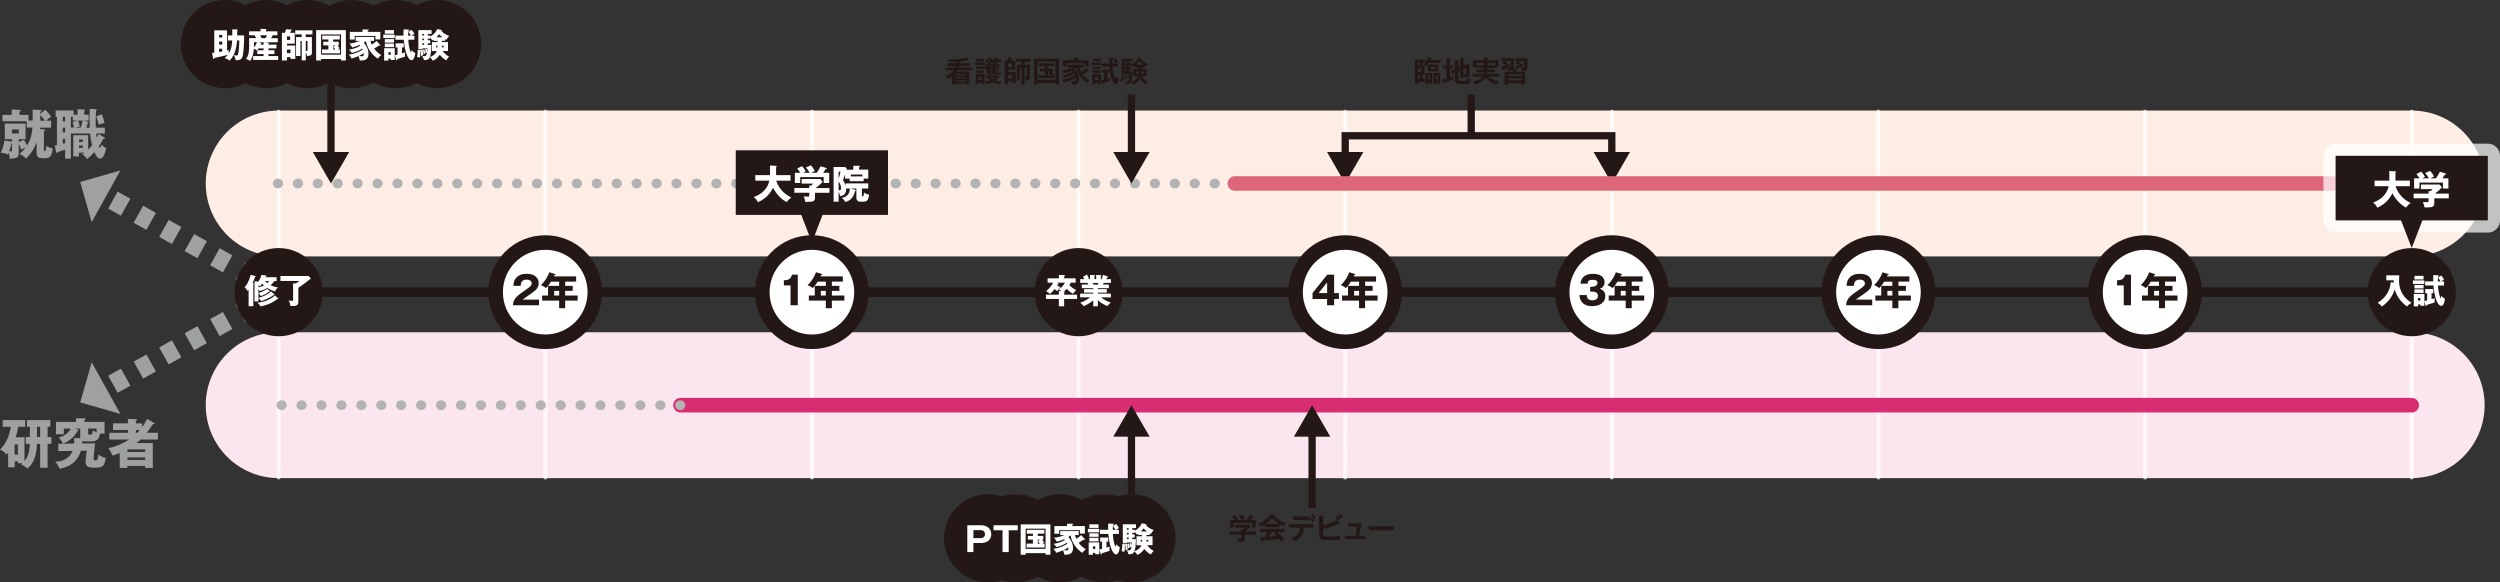 <?xml version="1.0" encoding="UTF-8"?>
<svg xmlns="http://www.w3.org/2000/svg" viewBox="0 0 514.27 119.8">
  <rect x="0" y="0" width="514.27" height="119.8" fill="#333333" stroke="none"/>
  <defs>
    <style>
      .cls-1 {
        stroke: #fbe6ef;
      }

      .cls-1, .cls-2, .cls-3, .cls-4, .cls-5, .cls-6, .cls-7 {
        stroke-linecap: round;
      }

      .cls-1, .cls-2, .cls-4 {
        stroke-linejoin: round;
      }

      .cls-1, .cls-8, .cls-9, .cls-10, .cls-4, .cls-5, .cls-6, .cls-7, .cls-11 {
        fill: none;
      }

      .cls-1, .cls-3, .cls-4, .cls-5, .cls-6, .cls-12 {
        mix-blend-mode: multiply;
      }

      .cls-1, .cls-4 {
        stroke-width: 30px;
      }

      .cls-13, .cls-2 {
        opacity: .7;
      }

      .cls-2 {
        stroke-width: 5px;
      }

      .cls-2, .cls-14, .cls-15 {
        fill: #fff;
      }

      .cls-2, .cls-7 {
        stroke: #fff;
      }

      .cls-14, .cls-8, .cls-9 {
        stroke: #231815;
      }

      .cls-14, .cls-8, .cls-9, .cls-3, .cls-5, .cls-6, .cls-7, .cls-11 {
        stroke-miterlimit: 10;
      }

      .cls-14, .cls-3, .cls-5 {
        stroke-width: 3px;
      }

      .cls-16 {
        fill: #231815;
      }

      .cls-16, .cls-10, .cls-15, .cls-17 {
        stroke-width: 0px;
      }

      .cls-18 {
        isolation: isolate;
      }

      .cls-8, .cls-6 {
        stroke-width: 2px;
      }

      .cls-9 {
        stroke-width: 1.5px;
      }

      .cls-3 {
        fill: #ec6d81;
        stroke: #dd667a;
      }

      .cls-4 {
        stroke: #fdede4;
      }

      .cls-5 {
        stroke: #d82e71;
      }

      .cls-6 {
        stroke: #b3b3b3;
        stroke-dasharray: 0 0 .1 4;
      }

      .cls-17 {
        fill: #9fa0a0;
      }

      .cls-7 {
        stroke-width: .82px;
      }

      .cls-11 {
        stroke: #9fa0a0;
        stroke-dasharray: 0 0 3 3;
        stroke-width: 4px;
      }
    </style>
  </defs>
  <g class="cls-18">
    <g id="_レイヤー_2" data-name="レイヤー 2">
      <g id="_レイヤー_6" data-name="レイヤー 6">
        <line class="cls-4" x1="496.11" y1="37.74" x2="57.32" y2="37.74"/>
        <line class="cls-1" x1="496.11" y1="83.35" x2="57.32" y2="83.35"/>
        <g class="cls-13">
          <line class="cls-7" x1="112.17" y1="98.23" x2="112.17" y2="22.97"/>
          <line class="cls-7" x1="167.02" y1="98.23" x2="167.02" y2="22.97"/>
          <line class="cls-7" x1="221.87" y1="98.23" x2="221.87" y2="22.97"/>
          <line class="cls-7" x1="276.71" y1="98.23" x2="276.71" y2="22.97"/>
          <line class="cls-7" x1="331.56" y1="98.23" x2="331.56" y2="22.97"/>
          <line class="cls-7" x1="386.41" y1="98.23" x2="386.41" y2="22.97"/>
          <line class="cls-7" x1="441.26" y1="98.23" x2="441.26" y2="22.97"/>
          <line class="cls-7" x1="496.11" y1="98.23" x2="496.11" y2="22.97"/>
          <line class="cls-7" x1="57.32" y1="98.23" x2="57.32" y2="22.97"/>
        </g>
        <line class="cls-6" x1="254.02" y1="37.74" x2="54.48" y2="37.74"/>
        <g class="cls-12">
          <g>
            <line class="cls-11" x1="57.32" y1="60.1" x2="21.09" y2="39.98"/>
            <polygon class="cls-17" points="18.86 45.69 24.76 35.07 16.5 37.43 18.86 45.69"/>
          </g>
        </g>
        <g class="cls-12">
          <g>
            <line class="cls-11" x1="57.32" y1="60.1" x2="21.09" y2="80.23"/>
            <polygon class="cls-17" points="24.76 85.14 18.86 74.52 16.5 82.78 24.76 85.14"/>
          </g>
        </g>
        <line class="cls-8" x1="496.11" y1="60.1" x2="57.32" y2="60.1"/>
        <line class="cls-5" x1="496.11" y1="83.35" x2="139.98" y2="83.35"/>
        <g>
          <polyline class="cls-9" points="331.56 32.36 331.56 27.93 276.72 27.93 276.72 32.36"/>
          <polygon class="cls-16" points="335.3 31.27 331.56 37.74 327.82 31.27 335.3 31.27"/>
          <polygon class="cls-16" points="272.98 31.27 276.71 37.74 280.45 31.27 272.98 31.27"/>
        </g>
        <g>
          <path class="cls-16" d="M199.57,12.99v.58h-2.19c-.04.12-.07.2-.12.31h2.72v.58h-3.02c-.07.11-.13.19-.19.28h2.62v2.62h-.74v-.16h-2.06v.16h-.73v-1.67c-.41.32-.59.41-.79.51-.11-.14-.37-.39-.57-.52.77-.28,1.3-.74,1.66-1.22h-1.61v-.58h1.96c.08-.17.1-.23.13-.31h-1.69v-.58h1.88c.04-.17.05-.24.06-.29-.35.04-1.1.06-1.63.06-.06-.17-.16-.38-.29-.56,2.64.05,3.73-.35,3.91-.42l.41.52s.03.05.03.08c0,.05-.04.07-.1.07-.04,0-.1-.03-.16-.05-.57.15-1.26.24-1.44.26-.02.14-.05.24-.07.34h2.02ZM198.64,15.49v-.22h-2.06v.22h2.06ZM198.64,16.11v-.22h-2.06v.22h2.06ZM196.58,16.51v.24h2.06v-.24h-2.06Z"/>
          <path class="cls-16" d="M202.64,12.87v.55h-2.12v-.55h2.12ZM201.35,17.01v.32h-.64v-2.11h1.82v2.05h-.62v-.26h-.56ZM205.52,13.82v.34h-.76v.2h.76v.35h-.76v.21h1.21v.4h-2.95v-1.19c-.1.12-.14.17-.19.22-.19-.22-.34-.32-.42-.37v.22h-1.57v-.53h1.57v.25c.08-.08.51-.52.75-1.06l.23.09v-.2h-.74v-.5h.74v-.38l.62.03c.08,0,.14.01.14.07,0,.05-.06.08-.15.11v.16h.59v-.38l.67.03c.07,0,.11.02.11.07,0,.04-.05.08-.16.13v.15h.77v.5h-.77v.26h-.46l.12.04s.07.04.07.07c0,.03-.02.04-.12.05-.01.02-.03.04-.04.07h1.07v.4h-1.1v.19h.76ZM202.42,12.09v.52h-1.58v-.52h1.58ZM202.41,14.46v.54h-1.56v-.54h1.56ZM201.91,16.43v-.62h-.56v.62h.56ZM203.47,15.95h-.68v-.46h2.59l.25.26c-.21.25-.43.48-.81.77.46.19.85.26,1.25.32-.16.16-.27.28-.37.56-.73-.16-1.24-.39-1.46-.5-.41.21-.86.39-1.3.47-.05-.13-.14-.34-.3-.55.48-.05.82-.2.99-.28-.16-.11-.29-.24-.43-.37l.29-.23ZM204.02,12.76v.26h-.46l.17.07s.1.05.1.08-.03.05-.16.05v.02s.44,0,.44,0c.11-.19.14-.27.17-.38l.34.11v-.21h-.59ZM204.17,13.82v-.19h-.52v.19h.52ZM203.65,14.17v.2h.52v-.2h-.52ZM203.65,14.71v.21h.52v-.21h-.52ZM203.76,15.95c.12.11.23.2.41.31.13-.08.27-.17.42-.31h-.83Z"/>
          <path class="cls-16" d="M207.41,16.76v.58h-.74v-4.84h.52c.06-.14.16-.37.23-.65l.79.07c.05,0,.09.02.09.06,0,.06-.07.08-.16.11-.07.14-.1.24-.19.41h.89v1.87h-1.43v.42h1.54v2.31h-.7v-.34h-.84ZM207.41,13.82h.76v-.76h-.76v.76ZM208.25,16.16v-.77h-.84v.77h.84ZM210.77,13.3h1.1v2.66c0,.34-.07.56-.81.61-.08-.4-.19-.61-.29-.76v1.57h-.61v-3.48h-.35v2.68h-.65v-3.27h1v-.61h-1.18v-.62h3.03v.62h-1.25v.61ZM210.77,15.8c.07,0,.22.02.25.02.13,0,.19-.04.19-.19v-1.73h-.44v1.91Z"/>
          <path class="cls-16" d="M213.46,17.06v.28h-.73v-5.28h5.12v5.28h-.72v-.28h-3.66ZM217.12,16.4v-3.72h-3.66v3.72h3.66ZM215.61,14.15h1.03v.56h-.3c.18.2.3.38.41.56-.05.03-.21.14-.31.21h.5v.58h-3.28v-.58h1.23v-.77h-.96v-.56h.96v-.55h-1.16v-.58h3.15v.58h-1.27v.55ZM216.11,14.71h-.49v.77h.52s-.19-.29-.38-.52l.35-.25Z"/>
          <path class="cls-16" d="M223.93,14.55s.04.07.04.11c0,.04-.03.05-.07.05-.06,0-.12-.03-.15-.04-.28.19-.74.5-.99.64.12.16.63.84,1.38,1.2-.25.2-.35.29-.52.56-1.51-.98-2.03-2.34-2.16-3.18-.18.17-.29.26-.38.32.34.33.89,1.09.89,1.95,0,1.25-.9,1.23-1.49,1.21-.02-.24-.12-.5-.21-.69.24.04.48.05.55.05.23,0,.47-.02.47-.56,0-.13-.03-.22-.04-.28-.63.55-1.59.91-2.36,1.12-.05-.13-.2-.4-.44-.59,1.13-.16,2.06-.57,2.63-1.03-.08-.15-.12-.22-.15-.27-.74.59-1.62.82-2.01.9-.17-.25-.26-.37-.44-.49.58-.1,1.39-.28,2.17-.81-.05-.07-.1-.11-.16-.18-.56.26-.92.39-1.51.53-.14-.25-.24-.38-.41-.61.77-.05,1.67-.4,2.03-.58h-1v-.59h3.38v.59h-.87c.07.37.22.7.3.85.43-.26.65-.43,1.03-.76l.5.58ZM223.95,12.4v1.27h-.73v-.67h-3.87v.69h-.72v-1.3h2.28v-.5h.82c.06,0,.14,0,.14.08,0,.05-.06.08-.19.13v.29h2.27Z"/>
          <path class="cls-16" d="M226.54,12.86v.53h-2.02v-.53h2.02ZM225.31,17.04v.32h-.63v-2.09h1.83v2.02h-.61v-.25h-.59ZM226.39,12.06v.54h-1.61v-.54h1.61ZM226.39,13.67v.52h-1.61v-.52h1.61ZM226.39,14.48v.54h-1.61v-.54h1.61ZM225.9,16.45v-.58h-.59v.58h.59ZM226.58,16.51c.14-.03.27-.05.53-.11v-1.43h-.37v-.62h1.4v.62h-.37v1.26c.3-.09.46-.14.62-.2-.01.07-.04.19-.04.41,0,.12,0,.17.02.23-.4.13-.9.28-1.4.44,0,.11-.04.2-.11.2-.04,0-.09-.07-.11-.13l-.17-.66ZM230.01,13.06v.61h-1.13c.06,1.48.43,2.56.55,2.56.08,0,.16-.54.17-.56.15.17.31.32.55.44-.04.25-.16,1.24-.67,1.24-.32,0-1.1-.89-1.27-3.68h-1.53v-.61h1.5c0-.1-.01-.39-.01-.68,0-.2,0-.34.01-.49l.75.04c.05,0,.12.01.12.07,0,.05-.1.11-.17.14-.02.37-.02.62-.02.92h1.14ZM229.46,11.98c.18.2.43.56.52.74-.32.17-.44.26-.52.31-.17-.31-.27-.46-.5-.76l.5-.3Z"/>
          <path class="cls-16" d="M231,15.54s.12,0,.12.06c0,.05-.07.07-.09.08-.01.52-.01.81-.08,1.17-.07-.01-.32-.05-.47-.05.08-.38.13-.83.13-1.28l.39.03ZM232.78,12.97v.26c.97-.53,1.25-1.18,1.34-1.37l.6.11c.07.01.11.04.11.08s-.05.07-.12.09c.19.31.76.73,1.42.98-.21.22-.29.32-.41.59-.12-.06-.19-.1-.29-.16v.33h-.66v.27h1.12v1.54h-1.01c.16.27.51.76,1.22,1.12-.28.31-.34.38-.43.57-.71-.4-1.11-1.06-1.17-1.16-.21.35-.7.95-1.34,1.22-.1-.19-.29-.41-.46-.55.41-.16,1.01-.41,1.31-1.19h-.94v-1.54h1.05v-.27h-.7v-.25c-.11.08-.18.13-.27.18-.21-.28-.23-.31-.36-.42v.08h-.54v.34h.54v.51h-.54v.37h.72c-.02.66-.05,1.82-.43,2.36-.17.25-.41.26-.87.29-.06-.24-.11-.34-.24-.64.1.01.28.04.37.04.16,0,.37,0,.49-.72-.1.02-.16.05-.2.07-.04-.32-.07-.41-.14-.67l.28-.08c.04.13.08.29.11.41.02-.18.03-.34.03-.53h-1.04v.16h-.6v-3.32h2.31v.58h-.78v.34h.54ZM231.44,15.49c.06.36.08.95.08,1-.06.02-.29.08-.36.11.01-.32,0-.74-.04-1.06l.32-.04ZM231.68,12.97v-.34h-.38v.34h.38ZM231.68,13.81v-.34h-.38v.34h.38ZM231.68,14.69v-.37h-.38v.37h.38ZM231.8,15.43c.1.27.15.69.16.76-.11.01-.17.03-.28.07,0-.1-.04-.48-.14-.77l.26-.05ZM234.11,15.12s0-.04,0-.07v-.35h-.43v.43h.43ZM235.09,13.31c-.23-.17-.52-.41-.73-.67-.11.16-.26.35-.59.67h1.31ZM234.76,14.69v.43h.48v-.43h-.48Z"/>
        </g>
        <g>
          <path class="cls-16" d="M293.01,13.53v1.9h-.41v.76h.46v.66h-1.38v.43h-.62v-5.05h2.05v.62h-.51v.67h.41ZM292,13.53v-.67h-.32v.67h.32ZM291.68,14.12v.7h.72v-.7h-.72ZM291.68,15.43v.76h.32v-.76h-.32ZM294.36,11.96s.11.03.11.08c0,.08-.08.08-.15.09-.02.07-.06.16-.09.21h2.12v.6h-2.45c-.26.43-.43.64-.58.79-.19-.2-.31-.29-.54-.38.66-.71.87-1.29.94-1.55l.64.16ZM293.73,16.97v.37h-.52v-2.33h1.4v2.25h-.54v-.29h-.34ZM295.89,14.69h-2.17v-1.43h2.17v1.43ZM294.08,16.32v-.71h-.34v.71h.34ZM294.37,13.78v.4h.89v-.4h-.89ZM295.38,16.97v.37h-.52v-2.33h1.41v2.25h-.53v-.29h-.36ZM295.74,16.32v-.71h-.36v.71h.36Z"/>
          <path class="cls-16" d="M298.87,13.47v.65h-.59v1.79c.11-.04.59-.18.68-.21-.06.37-.07.44-.05.71-.37.14-1.7.56-1.77.58-.03.13-.04.17-.1.17s-.07-.05-.09-.12l-.19-.72c.17-.03.39-.07.78-.19v-2.01h-.65v-.65h.65v-1.46l.8.05s.1.02.1.08c0,.04-.05.06-.16.1v1.24h.59ZM300.37,13.74v-1.83l.74.05s.11.03.11.07c0,.05-.07.08-.14.11v1.31l.87-.36.32.16v2.07c0,.21,0,.52-.37.63.23.23.47.33.64.4-.16.84-.44.94-1.11.94h-1.27c-.46,0-.88-.11-.88-.77v-1.6l-.59.25-.24-.62.83-.35v-1.87l.77.05s.11.02.11.07-.08.08-.15.11v1.34l.37-.16ZM300,14.62v1.69c0,.14,0,.31.34.31h.96c.38,0,.54-.07.58-.67-.16.04-.41.04-.52.04-.03-.1-.09-.43-.26-.73.07.01.16.03.25.03.21,0,.21-.11.21-.24v-1.09l-.49.2v1.9h-.7v-1.6l-.37.16Z"/>
          <path class="cls-16" d="M307.52,14.31v.56h-1.58c-.02.14-.03.23-.04.31h2.47v.58h-2.07c.61.59,1.38.85,2.04.94-.19.22-.28.37-.4.66-.42-.08-1.55-.41-2.35-1.38-.43.73-1.31,1.19-2.25,1.39-.08-.2-.26-.5-.39-.65.59-.08,1.53-.29,1.96-.97h-1.99v-.58h2.23c.03-.12.04-.2.05-.31h-1.47v-.56h1.5c0-.12,0-.15,0-.32h-1.62v-.2h-.66v-1.4h2.25v-.53l.8.03s.13,0,.13.07c0,.05-.03.07-.14.12v.31h2.27v1.37h-.61v.23h-1.69c0,.1,0,.12,0,.32h1.55ZM305.24,12.98h-1.57v.45h1.57v-.45ZM305.98,13.43h1.58v-.45h-1.47s.04.04.04.06c0,.04-.11.08-.16.1v.29Z"/>
          <path class="cls-16" d="M312.03,14.31c.07.01.14.02.14.08s-.08.08-.17.11c-.07.14-.09.18-.13.25h1.87v2.61h-.75v-.25h-2.75v.25h-.75v-2.61h1.66c.1-.23.11-.26.15-.37-.14.1-.38.19-.98.16-.04-.24-.07-.38-.21-.62-.37.19-.43.22-.89.4,0,.07-.02.14-.08.14-.05,0-.07-.05-.08-.13l-.16-.62c.47-.11.65-.18.96-.31-.28-.13-.44-.2-.81-.29l.21-.54c.33.08.52.14.83.28-.02.06-.12.27-.21.54.24-.1.44-.2.68-.32-.01.09-.03.19-.03.37,0,.08,0,.18.02.25-.1.05-.13.07-.33.17.15.02.33.02.35.02.14,0,.2-.02.2-.26v-1.07h-1.87v-.59h2.55v2.03s0,.12-.04.23l.61.08ZM312.99,15.64v-.34h-2.75v.34h2.75ZM312.99,16.54v-.38h-2.75v.38h2.75ZM311.73,13.59c.12-.02.32-.06.79-.24-.32-.16-.5-.23-.74-.29l.2-.49h-.3v-.59h2.54v1.88c0,.55-.26.68-1.16.68-.02-.16-.08-.43-.22-.7.09.02.25.07.43.07.25,0,.25-.08.25-.26v-1.07h-1.29c.1.04.4.13.63.27-.1.16-.15.27-.23.47.26-.1.45-.19.64-.28-.01.21-.01.38.03.58-.28.15-.77.35-1.16.51-.02.08-.05.15-.11.15-.05,0-.07-.06-.09-.11l-.2-.57Z"/>
        </g>
        <g>
          <line class="cls-9" x1="232.75" y1="19.43" x2="232.75" y2="32.36"/>
          <polygon class="cls-16" points="229.01 31.27 232.75 37.74 236.49 31.27 229.01 31.27"/>
        </g>
        <g>
          <line class="cls-9" x1="68.09" y1="9.04" x2="68.09" y2="32.36"/>
          <polygon class="cls-16" points="64.35 31.27 68.09 37.74 71.83 31.27 64.35 31.27"/>
        </g>
        <line class="cls-9" x1="302.64" y1="19.43" x2="302.64" y2="27.93"/>
        <g class="cls-12">
          <path class="cls-17" d="M6.71,22.54l1.58.09c.15.01.28.02.28.13,0,.12-.16.19-.28.22v.42l1.03-.84c.46.45.83.89,1.21,1.47-.4.25-.69.47-1.04.79h1.03v1.44h-2.28c-.01.1-.02.19-.03.27l.84.09c.12.01.27.03.27.13,0,.12-.19.2-.29.23v3.87c0,.11,0,.24.16.24s.23,0,.37-1.12c.3.23.64.45,1.3.53-.17,1.28-.39,2.04-1.42,2.04h-.82c-1.09,0-1.09-.77-1.09-1.09v-2.16c-.59,1.55-1.34,2.5-2.19,3.33-.76-.77-1.11-.88-1.35-.95.27-.23.77-.64,1.26-1.3-.29.09-.38.12-.89.41-.09-.26-.22-.66-.51-1.2v1.97c0,.87-.33,1.01-1.85,1.11-.02-.28-.04-.67-.26-1.25-.02.06-.09.22-.13.35-.62-.23-.92-.3-1.47-.33.35-.67.67-1.66.76-2.54l1.55.25v-.51h-1.46v-3.2h4.27v3.2h-1.4v.57l1.07-.44c.3.47.46.76.64,1.17.9-1.46,1.03-2.75,1.1-3.69h-1.17v-1.29H.5v-1.32h1.91v-1.11l1.65.08c.05,0,.22.01.22.12,0,.13-.14.19-.26.22v.69h1.85v1.17h.85v-2.29ZM2.46,29.5s-.07.02-.1.02c-.09.35-.21.83-.48,1.57.14.02.29.04.45.04.13,0,.13-.08.13-.19v-1.45ZM2.46,26.65v.79h1.41v-.79h-1.41ZM8.29,24.83h.95c-.25-.38-.54-.74-.95-1.19v1.19Z"/>
          <path class="cls-17" d="M18.45,26.25c-.04-1.08-.04-1.5-.04-1.85,0-.79.04-1.63.05-1.99l1.3.07c.08,0,.16.02.16.11,0,.08-.07.14-.16.17-.08.76-.08,1.69-.08,2.01,0,.91.01,1.24.02,1.49h1.87v1.2h-1.78c.02.21.08.65.11.88.2-.37.29-.58.36-.78l1.14.65c.15.09.19.1.19.18,0,.15-.21.14-.3.14-.36.69-.62,1.07-.95,1.55.09.19.15.31.23.31.09,0,.11-.07.34-.69.17.24.47.61.96.78-.46,1.78-.83,2.15-1.25,2.15-.56,0-.9-.66-1.2-1.35-.71.82-1.26,1.23-1.54,1.44-.3-.55-.8-.88-.99-1,.18-.1.31-.18.5-.32h-1.14v.79h-1.18v-4.38h3.07v2.96c.46-.44.65-.69.8-.89-.14-.55-.28-1.18-.4-2.41h-3.96v5.15h-1.19v-1.84c-.36.13-1.37.46-1.52.5-.05.12-.09.18-.18.18-.13,0-.15-.09-.18-.23l-.23-1.29c.16-.02.21-.03.43-.08v-5.81h-.26v-1.33h3.69v.88h.81v-1.12l1.23.05c.21.01.3.06.3.14,0,.1-.11.17-.16.2v.73h.91v1.21h-.89l.68.24c.1.03.21.08.21.15,0,.07-.08.09-.19.1-.12.53-.25.89-.27.97h.67ZM13.4,24.02h-.48v.96h.48v-.96ZM13.4,26.25h-.48v.98h.48v-.98ZM13.4,28.55h-.48v1.01c.07-.01.41-.1.48-.11v-.9ZM15.22,26.25c-.09-.45-.15-.7-.3-1.16l.97-.31h-.92v-.76h-.38v2.22h.64ZM16.6,26.25c.14-.41.33-1.09.41-1.46h-.92c.12.33.24.72.33,1.25-.35.05-.59.11-.89.21h1.08ZM17.04,29.18v-.47h-.79v.47h.79ZM16.25,29.94v.48h.79v-.48h-.79ZM20.93,23.52c.31.63.47,1.3.55,1.77-.15.03-1.09.3-1.22.35-.04-.3-.11-.72-.44-1.74l1.11-.39Z"/>
        </g>
        <g class="cls-12">
          <path class="cls-17" d="M5.04,89.94v4.9c.96-1.1,1.07-2.82,1.09-3.53h-.84v-1.4h.85v-2.12h-.59v-1.38h4.8v1.38h-.56v2.12h.78v1.4h-.78v4.9h-1.53v-4.9h-.67c-.04,1.09-.14,3.69-1.98,5.08-.46-.44-.75-.64-1.32-.85.15-.12.2-.17.33-.26h-.92v-.36h-.67v1.22h-1.36v-2.97c-.15.19-.19.22-.31.34-.25-.29-.63-.67-1.34-1.04,1.78-1.75,2.15-4.25,2.2-4.68H.56v-1.38h4.64v1.38h-1.46c-.13.96-.38,1.77-.51,2.16h1.8ZM3.01,91.42v2.09h.67v-2.09h-.67ZM8.25,87.79h-.64v2.12h.64v-2.12Z"/>
          <path class="cls-17" d="M19.56,91.19c-.04.5-.31,2.82-.31,3.12,0,.24.1.4.37.4.48,0,.52-.31.62-1.22.45.34.84.56,1.52.72-.31,1.77-.66,1.99-2.31,1.99-.89,0-1.85,0-1.85-1.22,0-.33.06-.75.24-2.27l-1.21.02c-.2.66-.92,3.1-4.37,3.69-.21-.51-.48-1-.91-1.46,1.32.01,2.95-.52,3.57-2.21l-2.93.04v-1.51l3.26-.04c.05-.54.03-.88.02-1.16l1.24.07c-.01-.06-.01-.09-.01-.14v-1.85h-1.06l.56.23s.15.07.15.15c0,.08-.1.12-.24.18-.48.95-1.55,2.04-2.97,2.52-.18-.38-.36-.69-.88-1.24,1.5-.31,2.3-1.38,2.52-1.84h-1.45v1.17h-1.62v-2.53h4.13v-.75h1.72c.11,0,.23.01.23.12,0,.14-.17.22-.23.25v.37h4.14v2.41h-.89c-.19.73-.44,1.6-1.62,1.6h-1.52c-.17,0-.33-.02-.53-.11-.01.36-.02.44-.03.53l2.65-.02ZM18.13,88.15v.92c0,.18.07.34.28.34h.23c.34,0,.42-.51.47-.87.52.29.57.32.77.41v-.8h-1.75Z"/>
          <path class="cls-17" d="M31.73,86.98c.05.03.11.1.11.14,0,.07-.05.12-.17.12-.04,0-.09-.01-.19-.02-.73,1.08-1.1,1.56-1.29,1.8h2.29v1.39h-3.54c-.45.42-.66.58-.85.73h3.34v5.12h-1.58v-.41h-3.64v.41h-1.58v-3.08c-.84.35-1.22.47-1.5.55-.33-.9-.69-1.34-.86-1.55,1.5-.24,3.32-1.11,4.31-1.76h-4.09v-1.39h3.82v-.58h-3.06v-1.36h3.06v-.92l1.73.07c.07,0,.18.01.18.12,0,.09-.08.12-.28.2v.54h1.3v.75c.63-.88.87-1.41,1-1.67l1.49.83ZM29.86,92.96v-.52h-3.64v.52h3.64ZM29.86,94.61v-.51h-3.64v.51h3.64ZM28.24,89.03c.1-.1.22-.23.52-.58h-.81v.58h.3Z"/>
        </g>
        <g>
          <line class="cls-9" x1="232.75" y1="101.66" x2="232.75" y2="88.73"/>
          <polygon class="cls-16" points="236.49 89.82 232.75 83.35 229.01 89.82 236.49 89.82"/>
        </g>
        <g>
          <path class="cls-16" d="M258.37,109.36v.62h-2.29v.82c0,.63-.44.65-1.41.64-.04-.17-.12-.51-.23-.71.1,0,.56.02.65.02.26,0,.26-.04.26-.35v-.42h-2.35v-.62h2.35v-.44l.31.04c.2-.15.43-.34.53-.42h-2.12v-.61h2.99l.21.43c-.22.24-.72.66-1.19,1h2.29ZM255.43,106.99c-.1-.23-.34-.61-.59-.88l.64-.29c.18.19.49.63.6.88-.07.04-.54.28-.56.3h.89c.31-.4.48-.63.7-1.05l.71.23s.1.04.1.09c0,.07-.1.08-.21.1-.21.33-.35.52-.43.63h1.03v1.52h-.71v-.95h-3.84v.95h-.7v-1.52h.91c-.1-.17-.34-.55-.51-.73l.61-.31c.23.22.47.61.59.83-.21.1-.34.17-.39.21h1.17Z"/>
          <path class="cls-16" d="M263.2,108.45h-3.05v-.53c-.34.22-.62.35-.78.42-.04-.07-.25-.37-.56-.6.85-.27,2.08-1.14,2.49-1.92l.87.13c.05,0,.09.04.09.08,0,.05-.06.07-.14.09.35.51,1.54,1.28,2.43,1.54-.25.16-.48.6-.5.63-.38-.15-.7-.34-.87-.43v.59ZM259.24,110.53c.19-.01.85-.05.92-.05.3-.51.46-.92.5-1.02h-1.42v-.67h4.95v.67h-1.41c.72.62,1.04,1.05,1.37,1.49-.28.19-.47.41-.58.53-.28-.43-.3-.47-.44-.63-.37.05-1.22.16-1.61.2-.3.04-1.64.17-1.91.2-.04.09-.07.16-.14.16-.04,0-.06-.04-.08-.14l-.15-.74ZM263.09,107.78c-.67-.41-.95-.69-1.42-1.15-.47.47-.74.76-1.3,1.15h2.72ZM262.56,109.46h-.93s.02.03.02.04c0,.07-.13.08-.17.09-.09.2-.34.64-.45.82.75-.07.84-.07,1.58-.15-.1-.11-.24-.23-.48-.44l.43-.37Z"/>
          <path class="cls-16" d="M265.12,108.53v-.73h5.1v.73h-2.02c-.02,1.04-.37,1.61-.68,1.94-.23.25-.63.62-1.33.85-.19-.29-.43-.5-.61-.64,1.62-.45,1.79-1.44,1.8-2.16h-2.27ZM269.35,106.23v.74h-3.42v-.74h3.42ZM269.78,106.42c.13.11.46.41.6.59-.08.08-.1.12-.35.43-.3-.37-.52-.55-.62-.63l.37-.38ZM270.06,105.7c.21.18.44.41.62.62-.13.11-.2.19-.36.38-.15-.19-.41-.45-.61-.61l.35-.39Z"/>
          <path class="cls-16" d="M272.19,109.77c0,.56.09.58,1.12.58.19,0,1.38,0,2.36-.11-.08.3-.09.41-.12.82-.16.01-.31.02-1.23.02-2.19,0-2.42,0-2.75-.34-.14-.14-.22-.34-.22-.79v-3.9l.87.05c.05,0,.12.02.12.07,0,.06-.06.08-.14.12v1.77c1-.16,2.16-.68,2.67-1.1l.69.56s.05.05.05.07c0,.05-.05.07-.14.07-.02,0-.06,0-.1-.01-1.28.79-2.63,1.08-3.17,1.16v.98ZM275.11,106.15c.17.13.47.43.62.59-.11.08-.34.29-.38.34-.09-.1-.36-.38-.63-.59l.39-.34ZM275.63,105.71c.16.11.49.42.62.58-.13.11-.32.28-.4.35-.3-.32-.41-.44-.62-.6l.4-.34Z"/>
          <path class="cls-16" d="M280.76,110.23v.67h-4.15v-.67h2.21l.33-1.88h-1.83v-.7h2.74l-.47,2.58h1.18Z"/>
          <path class="cls-16" d="M286.72,108.25v.85h-5.18v-.85h5.18Z"/>
        </g>
        <line class="cls-6" x1="139.98" y1="83.35" x2="57.32" y2="83.35"/>
        <line class="cls-10" x1="53.67" y1=".38" x2="52.87" y2="1.04"/>
        <g>
          <line class="cls-9" x1="269.91" y1="104.5" x2="269.91" y2="88.73"/>
          <polygon class="cls-16" points="273.65 89.82 269.91 83.35 266.17 89.82 273.65 89.82"/>
        </g>
        <path class="cls-16" d="M487.04,60.1c0,5.01,4.06,9.07,9.07,9.07s9.07-4.06,9.07-9.07-4.06-9.07-9.07-9.07-9.07,4.06-9.07,9.07Z"/>
        <g>
          <path class="cls-15" d="M492.42,58.13c0-.24,0-.3-.01-.46h-1.53v-1.03h2.67c0,.18-.05.99-.05,1.15,0,2.13,1.13,3.61,2.57,4.5-.41.24-.67.44-.92.76-.87-.6-2.14-1.92-2.54-3.53-.23.78-.78,2.23-2.65,3.54-.31-.38-.49-.55-.86-.78,2.15-1.38,2.52-2.86,2.71-4.25l.6.11Z"/>
          <path class="cls-15" d="M498.71,57.68v.73h-2.35v-.73h2.35ZM497.41,62.64v.39h-.87v-2.56h2.18v2.43h-.83v-.27h-.48ZM498.55,56.75v.74h-1.88v-.74h1.88ZM498.55,58.61v.71h-1.88v-.71h1.88ZM498.55,59.52v.74h-1.88v-.74h1.88ZM497.89,61.82v-.52h-.48v.52h.48ZM500.19,60.3v1.25c.27-.08.43-.14.66-.22-.02.12-.04.21-.04.43,0,.25.02.34.04.45-.45.15-1.17.36-1.62.51-.03.15-.04.25-.12.25-.08,0-.13-.1-.14-.15l-.25-.9c.16-.03.26-.06.56-.12v-1.48h-.39v-.85h1.65v.85h-.36ZM502.04,57.88c-.23-.4-.26-.44-.52-.79l.68-.41c.22.25.48.67.56.83-.13.07-.43.25-.62.38h.62v.84h-1.25c.06.96.18,1.59.34,2.12.03.08.15.48.2.48.06,0,.12-.4.14-.48.16.17.41.44.76.6-.05.35-.2,1.49-.81,1.49-.38,0-1.3-.89-1.56-4.22h-1.71v-.84h1.67c0-.1-.01-.3-.01-.59s0-.5.02-.71l1.02.06c.08,0,.15,0,.15.08,0,.06-.04.07-.2.17-.04.6-.04.84-.04.99h.55Z"/>
        </g>
        <g>
          <rect class="cls-16" x="151.35" y="30.92" width="31.32" height="13.29"/>
          <polyline class="cls-16" points="170.66 40.41 167.02 49.9 163.37 40.41"/>
          <g>
            <path class="cls-15" d="M155.37,37.18v-1.15h3.03v-1.98l1.25.06s.15,0,.15.1c0,.06-.08.1-.15.13v1.68h2.97v1.15h-2.95c.7,2.06,2.14,2.98,3.1,3.45-.67.52-.82.78-.93.95-.81-.36-2.08-1.47-2.81-2.94-.98,1.92-2.28,2.57-3.12,2.97-.21-.45-.45-.73-.85-1.06.67-.26,2.67-1.02,3.2-3.37h-2.91Z"/>
            <path class="cls-15" d="M167.65,39.66v1.04c0,.82-.61.85-2.01.82-.05-.4-.12-.69-.34-1.1.12,0,.74.02.88.02.3,0,.3-.04.3-.45v-.34h-3.07v-.97h3.07v-.52l.38.04c.08-.07.24-.22.41-.43h-2.36v-.95h3.85l.46.58c-.11.15-.62.68-1.44,1.29h2.85v.97h-2.97ZM166.56,35.56c-.16-.32-.46-.74-.79-1.1l1.03-.45c.31.31.72.94.82,1.16-.11.06-.64.33-.74.38h1.11c.37-.52.56-.81.82-1.35l1.13.34s.14.06.14.14c0,.1-.13.12-.27.14-.21.36-.26.44-.46.73h1.22v2.1h-1.13v-1.21h-4.83v1.21h-1.1v-2.1h1.11c-.04-.07-.24-.44-.63-.89l.98-.48c.35.34.64.81.78,1.09-.34.18-.42.22-.51.28h1.35Z"/>
            <path class="cls-15" d="M175.53,34.89v-.8l1.21.03c.14,0,.18.04.18.1,0,.08-.1.13-.21.17v.5h1.9v1.85h-.94v.54h-2.9v-.54h-.93v-.88c-.13.39-.27.81-.42,1.21.22.37.46.77.56,1.13v-.47h4.63v1.06h-1.31v1.43c0,.09,0,.19.14.19.07,0,.14-.02.18-.17.06-.2.08-.4.11-.66.14.12.41.36,1.05.46-.08.62-.16.94-.44,1.23-.12.13-.42.22-.62.22h-.78c-.35,0-.78-.17-.78-.9v-1.8h-1.12l.84.24c.1.03.19.05.19.15,0,.06-.05.1-.19.14-.25,1.18-.91,2-2.03,2.23-.17-.42-.49-.7-.67-.85.9-.14,1.61-.71,1.65-1.91h-.76c.05,1.18-.69,1.54-1.29,1.53-.02-.21-.03-.46-.27-.84v2.01h-1.03v-7.13h2.36l.35.33-.06.22h1.4ZM172.51,35.32v1.44c.09-.25.3-.9.39-1.44h-.39ZM172.51,39.14c.37.02.51-.09.51-.42,0-.3-.09-.83-.51-1.38v1.8ZM175.03,36.29h2.38v-.39h-2.38v.39Z"/>
          </g>
        </g>
        <g>
          <path class="cls-16" d="M227.08,110.73c0,5.01-4.06,9.07-9.07,9.07s-9.07-4.06-9.07-9.07,4.06-9.07,9.07-9.07,9.07,4.06,9.07,9.07Z"/>
          <path class="cls-16" d="M236.15,110.73c0,5.01-4.06,9.07-9.07,9.07s-9.07-4.06-9.07-9.07,4.06-9.07,9.07-9.07,9.07,4.06,9.07,9.07Z"/>
          <path class="cls-16" d="M241.82,110.73c0,5.01-4.06,9.07-9.07,9.07s-9.07-4.06-9.07-9.07,4.06-9.07,9.07-9.07,9.07,4.06,9.07,9.07Z"/>
          <path class="cls-16" d="M218.01,110.73c0,5.01-4.06,9.07-9.07,9.07s-9.07-4.06-9.07-9.07,4.06-9.07,9.07-9.07,9.07,4.06,9.07,9.07Z"/>
          <path class="cls-16" d="M212.34,110.73c0,5.01-4.06,9.07-9.07,9.07s-9.07-4.06-9.07-9.07,4.06-9.07,9.07-9.07,9.07,4.06,9.07,9.07Z"/>
          <g>
            <path class="cls-15" d="M198.98,108.05h2.88c1.07,0,2.05.62,2.05,1.85,0,.97-.68,1.8-2.05,1.8h-1.62v1.87h-1.26v-5.52ZM200.24,110.7h1.48c.47,0,.9-.25.9-.83,0-.51-.37-.82-.9-.82h-1.48v1.65Z"/>
            <path class="cls-15" d="M207.5,113.57h-1.27v-4.49h-1.86v-1.03h4.99v1.03h-1.86v4.49Z"/>
            <path class="cls-15" d="M210.98,113.79v.32h-1.02v-6.24h6.12v6.24h-1v-.32h-4.1ZM215.08,112.91v-4.16h-4.1v4.16h4.1ZM213.48,110.25h1.13v.76h-.25s.24.27.42.57c-.05.04-.24.17-.36.25h.46v.8h-3.71v-.8h1.31v-.83h-1.05v-.76h1.05v-.46h-1.26v-.79h3.61v.79h-1.35v.46ZM213.92,111.02h-.44v.83h.42c-.24-.34-.27-.38-.4-.53l.41-.29Z"/>
            <path class="cls-15" d="M223.13,110.89s.04.08.04.12c0,.04-.02.07-.08.07-.06,0-.13-.03-.19-.06-.16.11-.86.56-1.01.65.29.38.89,1.04,1.48,1.3-.36.28-.47.38-.71.76-1.24-.78-2.22-2.17-2.45-3.63-.17.17-.31.26-.45.36.19.2.97,1.09.97,2.22s-.62,1.42-1.48,1.42c-.13,0-.22-.01-.32-.02-.01-.27-.2-.77-.24-.88-.72.31-1.18.44-1.41.51-.08-.2-.31-.57-.62-.81,1.6-.2,2.58-.83,2.9-1.04-.05-.11-.08-.15-.11-.22-.81.6-1.81.83-2.14.9-.09-.14-.32-.48-.61-.66.97-.15,1.67-.39,2.36-.81-.08-.09-.1-.12-.14-.17-.12.06-.72.33-1.53.53-.22-.37-.25-.43-.55-.83.71-.02,1.4-.25,2.14-.53h-.88v-.82h3.81v.82h-.76c.06.29.18.58.27.76.45-.29.59-.39,1-.76l.7.81ZM223.17,108.22v1.55h-1.02v-.71h-4.27v.74h-.99v-1.58h2.61v-.49h1.14s.16,0,.16.08c0,.06-.03.07-.23.15v.26h2.59ZM218.77,113.18c.13.02.48.05.67.05.39,0,.35-.56.34-.64-.13.1-.43.32-1.02.6Z"/>
            <path class="cls-15" d="M226.13,108.78v.73h-2.35v-.73h2.35ZM224.82,113.74v.39h-.87v-2.56h2.18v2.43h-.83v-.27h-.48ZM225.97,107.86v.74h-1.88v-.74h1.88ZM225.97,109.71v.71h-1.88v-.71h1.88ZM225.97,110.63v.74h-1.88v-.74h1.88ZM225.31,112.92v-.52h-.48v.52h.48ZM227.61,111.4v1.25c.27-.08.43-.14.66-.22-.02.12-.04.21-.04.43,0,.25.02.34.04.45-.45.15-1.17.36-1.62.51-.03.15-.04.25-.12.25-.08,0-.13-.1-.14-.15l-.25-.9c.16-.03.26-.06.56-.12v-1.48h-.38v-.85h1.65v.85h-.36ZM229.46,108.99c-.23-.4-.26-.44-.53-.79l.68-.41c.22.25.48.67.56.83-.12.07-.43.25-.62.38h.62v.84h-1.25c.06.96.18,1.59.34,2.12.03.08.15.48.2.48.06,0,.12-.4.14-.48.16.17.41.44.76.6-.05.35-.2,1.49-.8,1.49-.38,0-1.29-.89-1.56-4.22h-1.71v-.84h1.67c0-.1-.01-.3-.01-.59s0-.5.02-.71l1.02.06c.08,0,.15,0,.15.08,0,.06-.04.07-.2.17-.04.6-.04.84-.04.99h.55Z"/>
            <path class="cls-15" d="M231.46,111.94l.41-.06c.06.36.1,1.11.11,1.16-.28.08-.31.08-.45.14.02-.44-.02-.96-.05-1.14-.02.03-.03.04-.07.05,0,.89-.06,1.23-.08,1.39-.21-.03-.48-.07-.62-.07.12-.45.17-1.04.15-1.51l.54.05s.06,0,.08.01v-.03ZM233.42,108.97v.21c.7-.38,1.18-.85,1.44-1.54l.87.18s.09.02.09.07-.05.09-.09.11c.22.36.9.81,1.6,1.06-.31.34-.4.45-.56.79-.12-.06-.16-.08-.26-.14v.35h-.69v.25h1.27v1.84h-1.09c.2.3.61.81,1.32,1.16-.41.44-.47.53-.58.76-.73-.37-1.21-.97-1.34-1.14-.38.54-.89,1.01-1.44,1.22-.14-.27-.48-.62-.61-.73-.25.55-.53.57-1.21.62-.08-.3-.11-.38-.34-.87.3.04.34.04.41.04.21,0,.42,0,.57-.72-.14.04-.22.07-.29.1-.05-.36-.06-.47-.15-.78l.34-.1c.04.12.08.28.12.54.03-.2.03-.39.02-.64h-1.03v.16h-.82v-3.92h2.72v.78h-.79v.32h.5ZM232.17,108.97v-.32h-.36v.32h.36ZM232.17,109.93v-.32h-.36v.32h.36ZM232.17,110.91v-.33h-.36v.33h.36ZM232.23,111.82c.12.32.17.76.18.87-.12.02-.24.05-.34.09-.01-.2-.05-.6-.15-.9l.32-.06ZM232.92,109.61v.32h.5v.64h-.5v.33h.75c-.02.83-.04,1.85-.31,2.5.31-.11,1.05-.39,1.45-1.24h-1.03v-1.84h1.14v-.25h-.78v-.24c-.09.06-.13.09-.25.16-.28-.39-.31-.43-.48-.55v.17h-.5ZM234.94,111.4v-.34h-.31v.34h.31ZM235.93,109.32c-.48-.36-.6-.53-.68-.62-.11.15-.26.34-.52.62h1.2ZM235.84,111.06v.34h.37v-.34h-.37Z"/>
          </g>
        </g>
        <g>
          <path class="cls-16" d="M81.41,9.07c0,5.01-4.06,9.07-9.07,9.07s-9.07-4.06-9.07-9.07S67.33,0,72.34,0s9.07,4.06,9.07,9.07Z"/>
          <path class="cls-16" d="M90.48,9.07c0,5.01-4.06,9.07-9.07,9.07s-9.07-4.06-9.07-9.07S76.4,0,81.41,0s9.07,4.06,9.07,9.07Z"/>
          <path class="cls-16" d="M98.99,9.07c0,5.01-4.06,9.07-9.07,9.07s-9.07-4.06-9.07-9.07S84.91,0,89.92,0s9.07,4.06,9.07,9.07Z"/>
          <path class="cls-16" d="M72.34,9.07c0,5.01-4.06,9.07-9.07,9.07s-9.07-4.06-9.07-9.07S58.26,0,63.27,0s9.07,4.06,9.07,9.07Z"/>
          <path class="cls-16" d="M63.83,9.07c0,5.01-4.06,9.07-9.07,9.07s-9.07-4.06-9.07-9.07S49.75,0,54.76,0s9.07,4.06,9.07,9.07Z"/>
          <path class="cls-16" d="M55.33,9.07c0,5.01-4.06,9.07-9.07,9.07s-9.07-4.06-9.07-9.07S41.25,0,46.26,0s9.07,4.06,9.07,9.07Z"/>
          <g>
            <path class="cls-15" d="M46.88,8.33v-1.05h.9v-1.25l1.01.05c.06,0,.13.01.13.1,0,.06-.06.11-.13.15v.95h1.43c0,.92-.05,3.83-.4,4.55-.08.17-.28.56-1.12.56-.08,0-.14,0-.22-.01-.06-.37-.23-.79-.43-1.06-.19.36-.35.69-.86,1.14-.33-.27-.58-.41-.98-.53.27-.21.45-.39.64-.64-.36.1-2.37.57-2.7.62-.07.14-.12.23-.2.23-.1,0-.12-.1-.14-.21l-.18-1.05c.12,0,.3-.03.45-.05v-4.59h2.63v4.15c.18-.05.26-.07.35-.1,0,.09-.01.29-.01.42,0,.11,0,.2.01.29.46-.69.67-1.62.71-2.68h-.89ZM45.72,7.71v-.53h-.64v.53h.64ZM45.72,9.17v-.61h-.64v.61h.64ZM45.07,10.69c.28-.05.5-.09.64-.12v-.55h-.64v.67ZM48.76,8.33c-.05.65-.14,1.82-.71,2.97.06.02.42.13.59.13.15,0,.25-.06.3-.17.08-.18.29-1.53.29-2.93h-.47Z"/>
            <path class="cls-15" d="M54.22,9.18v-.49l1,.1s.1.01.1.07c0,.04-.04.07-.1.12v.2h1.65v.78h-1.65v.38h1.23v.78h-1.23v.41h2.01v.8h-5.16v-.8h2.15v-.41h-1.3v-.78h1.3v-.38h-1.03c-.12.18-.2.28-.33.43-.16-.12-.34-.24-.64-.39-.04.63-.17,1.79-.77,2.54-.25-.18-.48-.3-.85-.43.65-.71.65-1.98.65-2.62v-1.64h1.46c-.04-.08-.14-.31-.36-.6h-1.11v-.81h2.36v-.51l1.11.05s.11,0,.11.07c0,.04-.02.06-.11.13v.27h2.35v.81h-1.17c.18.03.22.04.22.1,0,.08-.11.09-.13.09-.04.07-.08.16-.21.41h1.37v.83h-3.87l.45.16s.08.04.08.08c0,.05-.03.06-.14.09-.02.07-.04.13-.06.17h.62ZM52.24,9.59s0,.07,0,.15c.29-.31.48-.65.6-1.06h-.6v.91ZM53.52,7.26c.11.2.24.42.31.6h.78c.14-.22.28-.53.31-.6h-1.39Z"/>
            <path class="cls-15" d="M59.03,11.77v.67h-1.04v-5.69h.6c.12-.27.17-.41.26-.74l1.11.09s.1.01.1.07-.02.06-.19.13c-.08.22-.14.34-.19.44h.95v2.24h-1.59v.39h1.7v2.75h-.97v-.35h-.73ZM59.03,8.22h.65v-.73h-.65v.73ZM59.76,10.93v-.74h-.73v.74h.73ZM62.9,7.63h1.26v3.19c0,.35-.06.64-.97.72-.08-.32-.21-.64-.29-.81v1.7h-.83v-3.99h-.27v3.08h-.9v-3.89h1.16v-.55h-1.33v-.84h3.54v.84h-1.38v.55ZM62.9,10.48s.14.01.16.01c.19,0,.2-.12.2-.22v-1.83h-.36v2.04Z"/>
            <path class="cls-15" d="M66.05,12.13v.31h-1.02v-6.24h6.12v6.24h-1v-.31h-4.1ZM70.15,11.25v-4.16h-4.1v4.16h4.1ZM68.55,8.59h1.13v.76h-.25s.24.27.42.57c-.05.04-.24.17-.36.25h.46v.8h-3.71v-.8h1.31v-.83h-1.05v-.76h1.05v-.46h-1.26v-.79h3.61v.79h-1.35v.46ZM68.99,9.36h-.43v.83h.42c-.24-.34-.27-.38-.4-.53l.41-.29Z"/>
            <path class="cls-15" d="M78.2,9.23s.04.08.04.12c0,.04-.02.07-.08.07-.06,0-.13-.03-.19-.06-.16.1-.86.56-1.01.65.29.38.89,1.04,1.48,1.3-.36.28-.47.38-.71.76-1.24-.78-2.22-2.17-2.45-3.63-.17.17-.31.26-.45.36.19.2.97,1.09.97,2.22s-.62,1.42-1.49,1.42c-.13,0-.22-.01-.32-.02-.01-.27-.2-.77-.25-.88-.72.31-1.18.44-1.41.51-.08-.2-.31-.57-.62-.81,1.6-.2,2.58-.83,2.9-1.04-.05-.11-.08-.15-.11-.22-.81.6-1.81.83-2.14.9-.09-.14-.32-.48-.61-.66.97-.15,1.67-.39,2.36-.81-.08-.09-.1-.12-.14-.17-.12.06-.72.33-1.53.53-.22-.37-.25-.43-.55-.83.71-.02,1.4-.25,2.14-.53h-.88v-.82h3.81v.82h-.76c.06.29.18.58.27.76.45-.29.59-.39,1-.76l.7.81ZM78.24,6.55v1.55h-1.02v-.71h-4.26v.74h-1v-1.58h2.61v-.49h1.14s.16,0,.16.08c0,.06-.03.07-.23.15v.26h2.59ZM73.84,11.52c.13.02.48.05.67.05.39,0,.35-.56.34-.64-.13.1-.43.32-1.02.6Z"/>
            <path class="cls-15" d="M81.2,7.12v.73h-2.35v-.73h2.35ZM79.89,12.08v.39h-.87v-2.56h2.18v2.43h-.83v-.27h-.48ZM81.04,6.2v.74h-1.88v-.74h1.88ZM81.04,8.05v.71h-1.88v-.71h1.88ZM81.04,8.96v.74h-1.88v-.74h1.88ZM80.38,11.26v-.52h-.48v.52h.48ZM82.68,9.74v1.25c.27-.08.43-.14.66-.22-.02.12-.04.21-.04.43,0,.25.02.34.04.45-.45.15-1.17.36-1.62.51-.03.15-.04.25-.12.25-.08,0-.13-.1-.14-.15l-.25-.9c.16-.03.26-.06.56-.12v-1.48h-.38v-.85h1.65v.85h-.36ZM84.53,7.33c-.23-.4-.26-.44-.53-.79l.68-.41c.22.25.48.67.56.83-.13.07-.43.25-.62.38h.62v.84h-1.25c.06.96.17,1.59.34,2.12.03.08.15.48.2.48.06,0,.13-.4.14-.48.16.17.41.44.76.6-.05.35-.2,1.49-.81,1.49-.38,0-1.29-.89-1.56-4.22h-1.72v-.84h1.67c0-.1-.01-.3-.01-.59s0-.5.02-.71l1.02.06c.08,0,.15,0,.15.08,0,.06-.04.07-.2.17-.04.6-.04.84-.04.99h.55Z"/>
            <path class="cls-15" d="M86.53,10.27l.41-.06c.06.36.1,1.11.11,1.16-.28.08-.31.08-.45.14.02-.44-.02-.96-.05-1.14-.02.03-.03.04-.07.05,0,.89-.06,1.23-.08,1.39-.21-.03-.48-.07-.62-.07.12-.45.17-1.04.15-1.51l.54.05s.06,0,.08.01v-.03ZM88.49,7.31v.21c.7-.38,1.18-.85,1.44-1.54l.87.18s.09.02.09.07-.06.09-.09.11c.22.36.9.81,1.6,1.06-.31.34-.4.45-.56.79-.12-.06-.16-.08-.26-.14v.35h-.69v.25h1.27v1.84h-1.09c.2.3.61.81,1.32,1.16-.41.44-.47.53-.58.76-.73-.37-1.2-.97-1.34-1.14-.38.54-.89,1.01-1.44,1.22-.14-.27-.48-.62-.61-.73-.25.55-.53.57-1.2.62-.08-.3-.11-.38-.34-.87.3.04.34.04.41.04.21,0,.42,0,.57-.72-.14.04-.22.07-.29.1-.05-.36-.06-.47-.15-.78l.34-.1c.04.12.08.28.13.54.03-.2.03-.39.02-.64h-1.03v.16h-.82v-3.91h2.72v.78h-.79v.32h.5ZM87.24,7.31v-.32h-.36v.32h.36ZM87.24,8.27v-.32h-.36v.32h.36ZM87.24,9.24v-.33h-.36v.33h.36ZM87.3,10.16c.12.32.17.76.18.87-.12.02-.24.05-.34.09-.01-.2-.06-.6-.15-.9l.32-.06ZM87.99,7.95v.32h.5v.64h-.5v.33h.75c-.02.83-.04,1.85-.31,2.5.31-.11,1.05-.39,1.45-1.24h-1.03v-1.84h1.14v-.25h-.78v-.24c-.09.06-.13.09-.25.16-.28-.39-.32-.43-.48-.55v.17h-.5ZM90.01,9.74v-.34h-.31v.34h.31ZM91,7.66c-.48-.36-.6-.53-.68-.62-.11.15-.26.34-.52.62h1.2ZM90.91,9.4v.34h.36v-.34h-.36Z"/>
          </g>
        </g>
        <g>
          <path class="cls-14" d="M451.47,60.1c0,5.64-4.57,10.21-10.2,10.21s-10.21-4.57-10.21-10.21,4.57-10.21,10.21-10.21,10.2,4.57,10.2,10.21Z"/>
          <g>
            <path class="cls-16" d="M436.87,62.8v-4.09h-1.37v-1.05c.81-.02,1.38-.16,1.68-1.16h1.18v6.3h-1.49Z"/>
            <path class="cls-16" d="M445.36,58.8h1.55v1.03h-1.55v.96h2.57v1.05h-2.57v1.56h-1.24v-1.56h-3.5v-1.05h1.22v-1.99h2.28v-.86h-1.68c-.03.06-.5.82-1.02,1.32-.61-.46-.88-.55-1.06-.61.87-.79,1.44-1.8,1.74-2.65l1.18.38s.1.04.1.09c0,.1-.11.11-.24.12-.04.1-.08.19-.11.27h4.59v1.07h-2.25v.86ZM444.13,59.83h-1.02v.96h1.02v-.96Z"/>
          </g>
        </g>
        <g>
          <path class="cls-14" d="M177.22,60.1c0,5.64-4.57,10.21-10.2,10.21s-10.21-4.57-10.21-10.21,4.57-10.21,10.21-10.21,10.2,4.57,10.2,10.21Z"/>
          <g>
            <path class="cls-16" d="M162.62,62.8v-4.09h-1.37v-1.05c.81-.02,1.38-.16,1.68-1.16h1.18v6.3h-1.49Z"/>
            <path class="cls-16" d="M171.12,58.8h1.55v1.03h-1.55v.96h2.57v1.05h-2.57v1.56h-1.24v-1.56h-3.5v-1.05h1.22v-1.99h2.28v-.86h-1.68c-.03.06-.5.82-1.02,1.32-.61-.46-.88-.55-1.06-.61.87-.79,1.44-1.8,1.74-2.65l1.18.38s.1.04.1.09c0,.1-.11.11-.24.12-.04.1-.08.19-.11.27h4.59v1.07h-2.25v.86ZM169.88,59.83h-1.02v.96h1.02v-.96Z"/>
          </g>
        </g>
        <g>
          <path class="cls-14" d="M396.62,60.1c0,5.64-4.57,10.21-10.21,10.21s-10.21-4.57-10.21-10.21,4.57-10.21,10.21-10.21,10.21,4.57,10.21,10.21Z"/>
          <g>
            <path class="cls-16" d="M385.12,62.8h-5.37c.1-1.4.89-1.98,2.58-3.13,1.29-.88,1.29-1.06,1.29-1.4,0-.6-.64-.75-1.05-.75-1.08,0-1.19.77-1.22,1.29h-1.48c.02-.5.05-1.06.5-1.59.54-.65,1.31-.9,2.21-.9,1.83,0,2.49,1.01,2.49,1.93,0,.52-.21.89-.35,1.1-.41.57-2.02,1.6-2.1,1.66-.52.34-.6.42-.82.62h3.33v1.18Z"/>
            <path class="cls-16" d="M390.51,58.8h1.55v1.03h-1.55v.96h2.57v1.05h-2.57v1.56h-1.24v-1.56h-3.5v-1.05h1.22v-1.99h2.28v-.86h-1.68c-.03.06-.5.82-1.02,1.32-.61-.46-.88-.55-1.06-.61.87-.79,1.44-1.8,1.74-2.65l1.18.38s.1.04.1.09c0,.1-.11.11-.24.12-.04.1-.08.19-.11.27h4.59v1.07h-2.25v.86ZM389.27,59.83h-1.02v.96h1.02v-.96Z"/>
          </g>
        </g>
        <g>
          <path class="cls-14" d="M341.77,60.1c0,5.64-4.57,10.21-10.21,10.21s-10.21-4.57-10.21-10.21,4.57-10.21,10.21-10.21,10.21,4.57,10.21,10.21Z"/>
          <g>
            <path class="cls-16" d="M327.11,59.98v-.98h.4c.15,0,1.1-.09,1.1-.78s-.71-.66-.95-.66c-.62,0-1.05.1-1.06.79h-1.5c.18-1.5,1.23-2.02,2.62-2.02,1.5,0,2.35.69,2.35,1.71,0,.97-.66,1.23-.98,1.36.37.14,1.14.43,1.14,1.5,0,1.42-1.26,2.08-2.7,2.08s-2.52-.64-2.63-2.28h1.5c.02.3.07,1.08,1.14,1.08.15,0,1.18-.02,1.18-.9,0-.51-.36-.9-1.14-.9h-.47Z"/>
            <path class="cls-16" d="M335.66,58.8h1.55v1.03h-1.55v.96h2.57v1.05h-2.57v1.56h-1.24v-1.56h-3.5v-1.05h1.22v-1.99h2.28v-.86h-1.68c-.03.06-.5.82-1.02,1.32-.61-.46-.88-.55-1.06-.61.87-.79,1.44-1.8,1.74-2.65l1.18.38s.1.04.1.09c0,.1-.11.11-.24.12-.04.1-.08.19-.11.27h4.59v1.07h-2.25v.86ZM334.42,59.83h-1.02v.96h1.02v-.96Z"/>
          </g>
        </g>
        <g>
          <path class="cls-14" d="M286.92,60.1c0,5.64-4.57,10.21-10.21,10.21s-10.21-4.57-10.21-10.21,4.57-10.21,10.21-10.21,10.21,4.57,10.21,10.21Z"/>
          <g>
            <path class="cls-16" d="M273.01,56.5h1.43v3.79h.98v1.21h-.98v1.3h-1.45v-1.3h-2.99v-1.22l3.01-3.78ZM273,60.29v-2.21l-1.76,2.21h1.76Z"/>
            <path class="cls-16" d="M280.81,58.8h1.55v1.03h-1.55v.96h2.57v1.05h-2.57v1.56h-1.24v-1.56h-3.5v-1.05h1.22v-1.99h2.28v-.86h-1.68c-.03.06-.5.82-1.02,1.32-.61-.46-.88-.55-1.06-.61.87-.79,1.44-1.8,1.74-2.65l1.18.38s.1.04.1.09c0,.1-.11.11-.24.12-.04.1-.08.19-.11.27h4.59v1.07h-2.25v.86ZM279.57,59.83h-1.02v.96h1.02v-.96Z"/>
          </g>
        </g>
        <g>
          <path class="cls-16" d="M230.94,60.1c0,5.01-4.06,9.07-9.07,9.07s-9.07-4.06-9.07-9.07,4.06-9.07,9.07-9.07,9.07,4.06,9.07,9.07Z"/>
          <g>
            <path class="cls-15" d="M218.9,60.61h2.67v.88h-2.67v1.51h-1.08v-1.51h-2.66v-.88h2.66v-.75l.48.05c-.2-.22-.44-.35-.53-.41.34-.2.88-.53,1.29-1.35h-1.63l.26.14s.08.05.08.11c0,.08-.11.09-.2.09-.02.04-.07.12-.11.18.31.25.48.34.67.41-.34.35-.43.44-.57.81-.15-.08-.33-.16-.62-.41-.25.3-.65.76-.93.98-.19-.18-.59-.47-.83-.59.33-.2.97-.8,1.47-1.72h-1.15v-.89h2.33v-.71l1.08.04s.16,0,.16.1c0,.07-.08.13-.16.16v.41h2.36v.89h-1.2l.11.06s.09.05.09.1c0,.09-.13.09-.18.09-.04.07-.09.16-.13.22.49.57,1.02.85,1.43,1.08-.33.27-.46.4-.67.74-.3-.17-.74-.43-1.28-1.04-.2.24-.38.41-.6.57.12.01.22.02.22.1,0,.06-.06.08-.15.11v.43Z"/>
            <path class="cls-15" d="M225.84,63h-.95v-1.21c-.68.56-1.57,1.06-1.97,1.19-.34-.45-.53-.57-.73-.69,1.11-.37,1.86-.98,2.04-1.12h-2.04v-.77h2.7v-.21h-1.89v-.71h1.89v-.2h-2.36v-.75h1.33c-.03-.08-.14-.31-.15-.34h-1.51v-.77h.85c-.11-.21-.17-.3-.27-.46l.81-.49c.17.27.37.65.44.79l-.29.15h.48v-.85l.93.04c.07,0,.14.01.14.08,0,.07-.05.09-.14.13v.6h.34v-.85l.94.04s.15,0,.15.09c0,.07-.1.11-.15.13v.6h.55l-.4-.15c.08-.14.26-.45.36-.72l.97.34s.06.04.06.08c0,.1-.11.09-.2.09-.06.09-.08.12-.22.36h.97v.77h-1.48c-.05.14-.11.28-.14.34h1.2v.75h-2.26v.2h1.84v.71h-1.84v.21h2.68v.77h-2.02c.79.66,1.62.95,2.02,1.09-.5.38-.61.55-.69.71-.46-.15-1.4-.65-1.99-1.21v1.24ZM224.79,58.2c.05.11.07.16.15.34h.88c.05-.11.08-.15.15-.34h-1.18Z"/>
          </g>
        </g>
        <g>
          <path class="cls-14" d="M122.37,60.1c0,5.64-4.57,10.21-10.21,10.21s-10.21-4.57-10.21-10.21,4.57-10.21,10.21-10.21,10.21,4.57,10.21,10.21Z"/>
          <g>
            <path class="cls-16" d="M110.87,62.8h-5.37c.1-1.4.89-1.98,2.58-3.13,1.29-.88,1.29-1.06,1.29-1.4,0-.6-.64-.75-1.05-.75-1.08,0-1.19.77-1.22,1.29h-1.48c.02-.5.05-1.06.5-1.59.54-.65,1.31-.9,2.21-.9,1.83,0,2.49,1.01,2.49,1.93,0,.52-.21.89-.35,1.1-.41.57-2.02,1.6-2.1,1.66-.52.34-.6.42-.82.62h3.33v1.18Z"/>
            <path class="cls-16" d="M116.26,58.8h1.55v1.03h-1.55v.96h2.57v1.05h-2.57v1.56h-1.24v-1.56h-3.5v-1.05h1.22v-1.99h2.28v-.86h-1.68c-.03.06-.5.82-1.02,1.32-.61-.46-.88-.55-1.06-.61.87-.79,1.44-1.8,1.74-2.65l1.18.38s.1.04.1.09c0,.1-.11.11-.24.12-.04.1-.08.19-.11.27h4.59v1.07h-2.25v.86ZM115.02,59.83h-1.02v.96h1.02v-.96Z"/>
          </g>
        </g>
        <path class="cls-16" d="M66.39,60.1c0,5.01-4.06,9.07-9.07,9.07s-9.07-4.06-9.07-9.07,4.06-9.07,9.07-9.07,9.07,4.06,9.07,9.07Z"/>
        <g>
          <path class="cls-15" d="M52.09,58.29c.06.01.15.05.15.12s-.09.09-.13.1v4.48h-.97v-3.36c-.09.11-.14.16-.21.23-.13-.27-.26-.46-.62-.74.37-.39.92-1.24,1.25-2.58l.96.24c.08.02.12.04.12.09s-.07.08-.17.1c-.17.46-.38.99-.53,1.27l.14.04ZM53.16,60.25c.35-.07,1.05-.27,1.79-.84l.51.44s.06.06.06.1c0,.06-.05.08-.09.08-.03,0-.06,0-.1-.01-.23.18-.83.6-1.71.9-.14-.3-.22-.43-.46-.65v1.01c1.01-.25,2.12-.85,2.61-1.32l.64.56s.07.07.07.12c0,.04-.04.07-.1.07-.04,0-.08,0-.1-.01-.37.28-1.2.78-2.56,1.25-.08-.14-.22-.38-.56-.62v.67h-.81v-4.13l.79.06c.2-.3.51-.76.64-1.39l.94.13c.06,0,.13.02.13.1,0,.07-.08.09-.18.1-.01.04-.04.11-.06.15h2.28v.81h-.47c-.3.43-.66.76-.76.85.17.08.85.39,1.51.43-.23.22-.5.55-.57.85-.31-.09-.95-.29-1.63-.73-.71.46-1.29.57-1.58.64-.05-.11-.1-.23-.23-.43v.81ZM57.18,61.34s.06.06.06.1c0,.06-.04.09-.11.09-.02,0-.07,0-.09-.01-1.42,1.08-2.65,1.37-3.48,1.5-.08-.2-.22-.45-.66-.74,1.37-.13,2.64-.6,3.64-1.49l.64.55ZM53.16,59.1c.17-.03.62-.11,1.13-.38-.21-.18-.32-.29-.38-.36-.23.31-.29.4-.46.57-.07-.08-.13-.15-.29-.25v.41ZM54.49,57.83c.22.22.34.31.48.42.02-.02.23-.2.41-.42h-.89Z"/>
          <path class="cls-15" d="M63.47,56.77l.48.52c-.41.34-1.79,1.42-2.58,1.91v2.94c0,.76-.58.81-1.21.81-.2,0-.32,0-.43-.02-.05-.53-.21-.87-.35-1.13.2.03.55.09.76.09.07,0,.15-.01.15-.18v-3.43l.56.03s.43-.27.72-.52h-3.88v-1.02h5.79Z"/>
        </g>
        <line class="cls-3" x1="496.11" y1="37.74" x2="254.02" y2="37.74"/>
        <rect class="cls-2" x="480.45" y="32.05" width="31.32" height="13.29"/>
        <g>
          <rect class="cls-16" x="480.45" y="32.05" width="31.32" height="13.29"/>
          <polyline class="cls-16" points="499.75 41.55 496.11 51.03 492.46 41.55"/>
          <g>
            <path class="cls-15" d="M488.47,38.31v-1.15h3.03v-1.98l1.26.06s.15,0,.15.1c0,.06-.08.1-.15.13v1.68h2.97v1.15h-2.95c.7,2.06,2.14,2.98,3.1,3.45-.67.52-.82.78-.93.95-.81-.36-2.08-1.47-2.81-2.94-.98,1.92-2.28,2.57-3.12,2.97-.21-.45-.45-.73-.85-1.06.67-.26,2.67-1.02,3.2-3.37h-2.91Z"/>
            <path class="cls-15" d="M500.75,40.8v1.04c0,.82-.61.85-2.02.82-.05-.4-.12-.69-.33-1.1.12,0,.74.02.88.02.3,0,.3-.04.3-.45v-.34h-3.07v-.97h3.07v-.52l.38.04c.08-.07.24-.22.41-.43h-2.36v-.95h3.85l.46.58c-.11.15-.62.68-1.44,1.29h2.85v.97h-2.97ZM499.65,36.69c-.16-.32-.46-.74-.79-1.1l1.03-.45c.31.31.72.94.82,1.16-.11.06-.64.33-.74.38h1.11c.37-.52.56-.81.82-1.35l1.13.34s.14.06.14.14c0,.1-.13.12-.27.14-.21.36-.26.44-.46.73h1.22v2.1h-1.13v-1.21h-4.83v1.21h-1.1v-2.1h1.11c-.04-.07-.24-.44-.63-.89l.98-.48c.35.34.64.81.78,1.09-.34.18-.42.22-.51.28h1.35Z"/>
          </g>
        </g>
      </g>
    </g>
  </g>
</svg>
